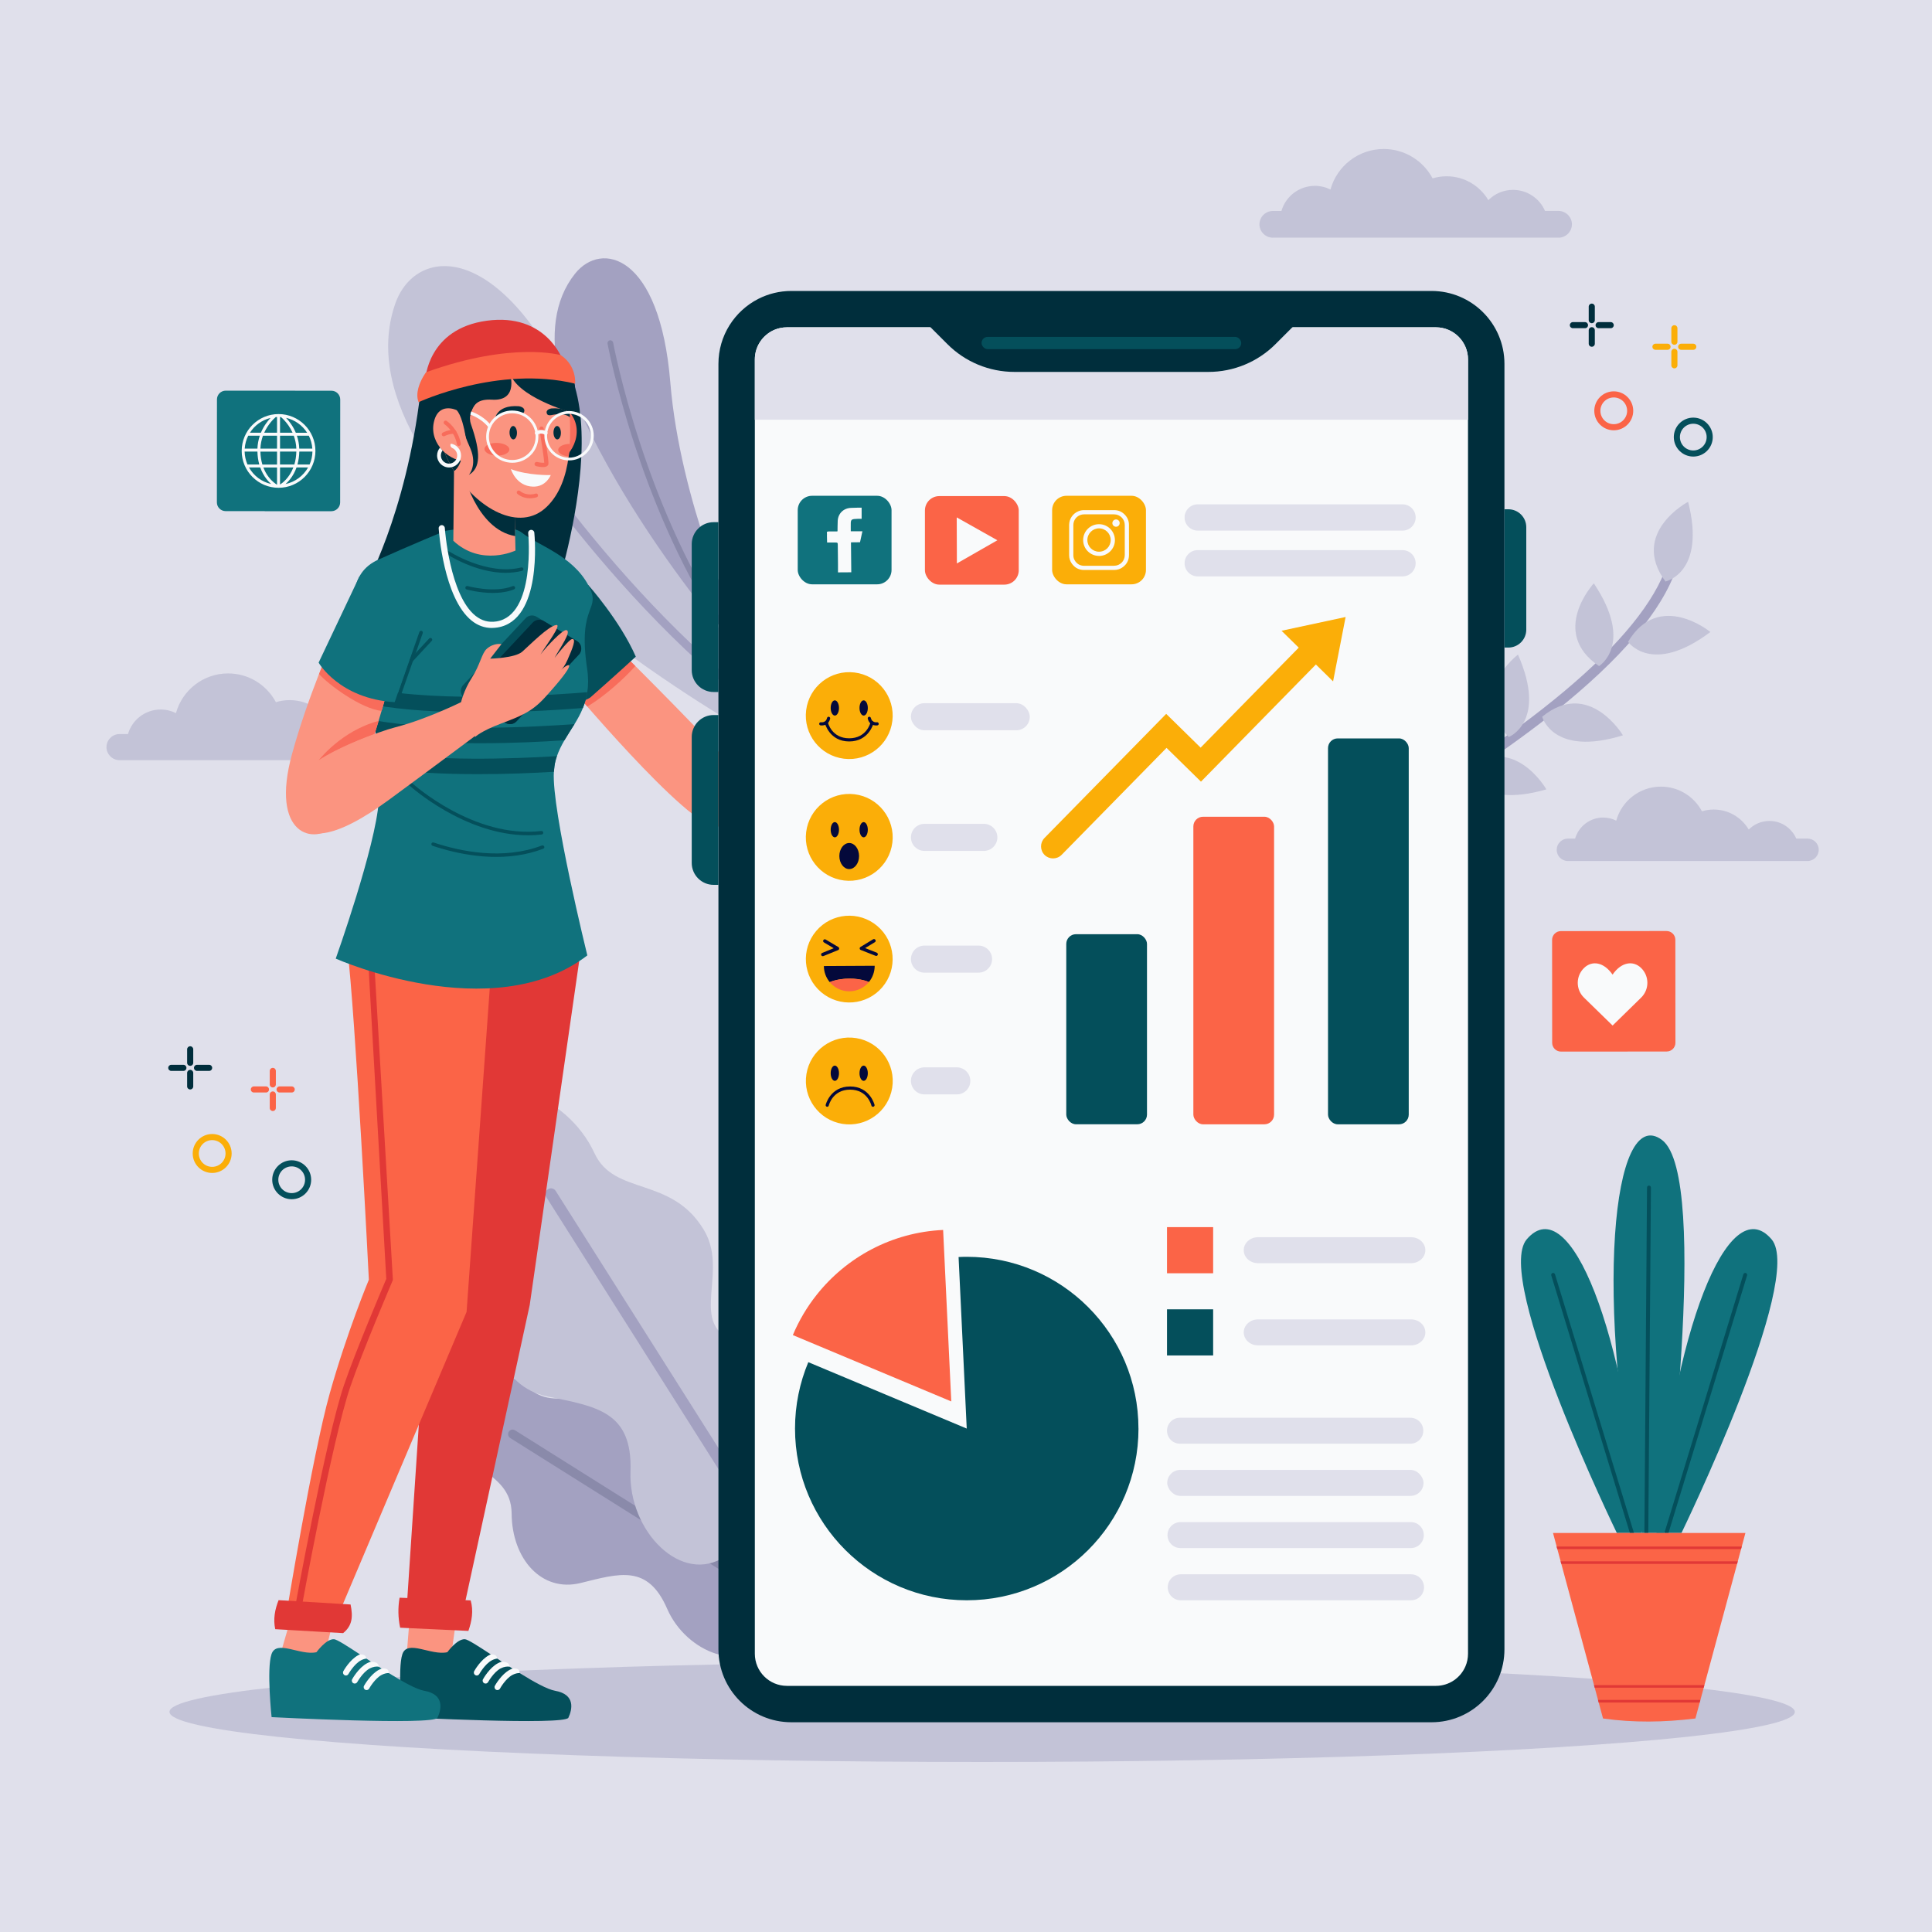 <?xml version="1.0" encoding="UTF-8"?> <svg xmlns="http://www.w3.org/2000/svg" viewBox="0 0 500 500"><defs><style>.cls-1{fill:#f86c5b;}.cls-2{fill:#fb9480;}.cls-3{fill:#f9fafb;}.cls-4{fill:#fb6447;}.cls-5{fill:#04093b;}.cls-6{fill:#002e3c;}.cls-7{fill:#044f5b;}.cls-8{fill:#fbae08;}.cls-9{fill:#8a8aaa;}.cls-10{fill:#e13836;}.cls-11{fill:#c3c3d7;}.cls-12{fill:#e0e0eb;}.cls-13{fill:#10727d;}.cls-14{fill:#a3a1c1;}</style></defs><g id="BACKGROUND"><rect class="cls-12" width="500" height="500"></rect></g><g id="OBJECTS"><ellipse class="cls-11" cx="254.18" cy="443.03" rx="210.32" ry="12.97"></ellipse><g><g><path class="cls-14" d="M190.42,160.96l-3.03,.42-1.61,.22-4.56,.63s-54.49-63.55-32.42-91.38c6.8-8.57,21.95-5.17,24.68,28.15,2.53,30.89,16.94,61.97,16.94,61.97Z"></path><path class="cls-9" d="M187.38,161.37l-1.61,.22c-10.37-15.9-17.35-33.73-21.5-46.37-4.92-15.02-7.02-26.18-7.04-26.29-.07-.4,.19-.78,.59-.85,.4-.08,.78,.19,.86,.59,.02,.11,2.1,11.2,7,26.13,4.17,12.71,11.22,30.68,21.7,46.59Z"></path></g><g><path class="cls-11" d="M202.67,181.54l-3.94,2.04-2.09,1.08-5.92,3.06s-105.12-60.32-88.48-108.98c5.12-14.98,27.45-17.69,47.3,26.46,18.4,40.92,53.12,76.34,53.12,76.34Z"></path><path class="cls-14" d="M198.73,183.57l-2.09,1.08c-21.85-16.68-40.01-37.62-51.78-52.87-13.98-18.11-22.25-32.33-22.33-32.47-.3-.51-.12-1.16,.39-1.45,.51-.3,1.16-.12,1.45,.38,.08,.14,8.29,14.27,22.2,32.26,11.84,15.32,30.15,36.43,52.17,53.06Z"></path></g><g><path class="cls-14" d="M113.09,366.49c4.78,14.35,19.24,13.43,19.32,25.21,.08,11.77,7.76,20.47,17.85,17.98,10.09-2.49,17.38-4.89,22.4,6.67,5.02,11.55,19.99,16.92,25.54,7.49,1.38-2.35,2.88-4.89,4.34-7.39,.4-.68,.8-1.36,1.19-2.03,.09-.15,.18-.31,.27-.46,5.87-10.04,3.4-23.01-5.96-29.9-3.79-2.79-8.27-4.28-13.24-2.64-15.56,5.13-10.41-10.85-19.99-17.23-11.03-7.35-19.99,1.67-27.59-4.65-10.57-8.79-28.91-7.4-24.13,6.95Z"></path><path class="cls-9" d="M132.03,372.15l70.51,44.3c.4-.68,.8-1.36,1.19-2.03l-70.44-44.26c-.55-.35-1.28-.18-1.62,.37-.35,.55-.18,1.28,.37,1.62Z"></path></g><g><path class="cls-11" d="M123.21,293.35c-2.31,18.58,14.33,25.26,8.14,38.46-6.19,13.19-2.25,27,10.35,29.6,12.6,2.6,22.02,3.81,21.47,19.39-.56,15.58,13.3,29.56,24.53,21.99,2.8-1.88,5.82-3.93,8.78-5.94,.81-.55,1.62-1.1,2.41-1.63,.18-.12,.37-.25,.55-.37,11.91-8.08,16.07-23.88,9.28-36.57-2.75-5.14-6.95-9.19-13.38-10.01-20.11-2.57-5.84-17.67-13.14-29.9-8.4-14.09-23.22-8.8-28.34-19.91-7.12-15.45-28.35-23.68-30.66-5.1Z"></path><path class="cls-14" d="M141.36,309.77l55.12,87.09c.81-.55,1.62-1.1,2.41-1.63l-55.07-87.01c-.43-.68-1.33-.88-2.01-.45-.68,.43-.88,1.33-.45,2.01Z"></path></g><g><path class="cls-14" d="M361.31,212.05c19.38-11.54,35.21-22.57,47.14-32.84,15.58-13.41,24.48-25.57,26.45-36.14,.13-.7-.33-1.37-1.03-1.5-.7-.13-1.37,.33-1.5,1.03-3.44,18.47-30.18,42.71-77.36,70.18l6.32-.73Z"></path><path class="cls-11" d="M421.34,166.1s6.14,8.86,21.3-2.54c0,0-13.25-10.9-21.3,2.54Z"></path><path class="cls-11" d="M413.83,172.38s9.19-5.64-1.35-21.41c0,0-11.62,12.62,1.35,21.41Z"></path><path class="cls-11" d="M431.02,150.49s10.54-2.25,5.86-20.63c0,0-15.16,8.02-5.86,20.63Z"></path><path class="cls-11" d="M399.11,185.49s2.78,10.42,20.9,4.81c0,0-8.78-14.74-20.9-4.81Z"></path><path class="cls-11" d="M390.48,190.73s10.03-3.96,2.37-21.32c0,0-13.63,10.42-2.37,21.32Z"></path><path class="cls-11" d="M379.39,199.08s2.58,10.47,20.81,5.21c0,0-8.5-14.9-20.81-5.21Z"></path></g><path class="cls-11" d="M27.55,193.34c0,.93,.38,1.78,1,2.39,.61,.62,1.46,1,2.38,1H103.28c1.86,0,3.38-1.52,3.38-3.38,0-.93-.38-1.78-1-2.39-.61-.62-1.46-1-2.38-1h-3.42c-1.35-3.14-4.47-5.33-8.1-5.33-2.44,0-4.65,1-6.25,2.6-2.13-3.61-6.06-6.04-10.56-6.04-1.24,0-2.43,.19-3.55,.53-2.35-4.43-7.01-7.44-12.37-7.44-6.44,0-11.86,4.35-13.49,10.27-1.19-.59-2.53-.93-3.95-.93-4.02,0-7.4,2.68-8.47,6.35h-2.18c-1.86,0-3.38,1.52-3.38,3.38Z"></path><path class="cls-11" d="M402.87,219.93c0,.8,.32,1.52,.85,2.05,.52,.53,1.25,.85,2.04,.85h62.03c1.59,0,2.9-1.31,2.9-2.9,0-.8-.32-1.52-.85-2.05-.52-.53-1.25-.85-2.04-.85h-2.93c-1.16-2.69-3.83-4.57-6.94-4.57-2.1,0-3.99,.85-5.36,2.23-1.83-3.1-5.2-5.18-9.06-5.18-1.06,0-2.08,.16-3.05,.45-2.02-3.8-6.01-6.38-10.61-6.38-5.52,0-10.17,3.73-11.57,8.8-1.02-.51-2.17-.8-3.38-.8-3.44,0-6.35,2.3-7.26,5.45h-1.87c-1.59,0-2.9,1.31-2.9,2.9Z"></path><path class="cls-11" d="M325.94,58.05c0,.95,.39,1.82,1.02,2.44,.62,.63,1.49,1.02,2.44,1.02h73.95c1.9,0,3.46-1.56,3.46-3.46,0-.95-.39-1.82-1.02-2.44-.62-.63-1.49-1.02-2.44-1.02h-3.5c-1.38-3.21-4.57-5.45-8.28-5.45-2.5,0-4.76,1.02-6.39,2.66-2.18-3.69-6.2-6.18-10.8-6.18-1.26,0-2.48,.19-3.63,.54-2.41-4.52-7.16-7.6-12.64-7.6-6.58,0-12.12,4.44-13.79,10.49-1.21-.61-2.58-.95-4.03-.95-4.11,0-7.57,2.74-8.66,6.5h-2.23c-1.9,0-3.46,1.56-3.46,3.46Z"></path><g><g><path class="cls-7" d="M438.22,108.08c2.78,0,5.04,2.26,5.04,5.04s-2.26,5.04-5.04,5.04-5.04-2.26-5.04-5.04,2.26-5.04,5.04-5.04Zm0,8.5c1.91,0,3.46-1.55,3.46-3.46s-1.55-3.46-3.46-3.46-3.46,1.55-3.46,3.46,1.55,3.46,3.46,3.46Z"></path><path class="cls-4" d="M417.64,101.28c2.78,0,5.04,2.26,5.04,5.04s-2.26,5.04-5.04,5.04-5.04-2.26-5.04-5.04,2.26-5.04,5.04-5.04Zm0,8.5c1.91,0,3.46-1.55,3.46-3.46s-1.55-3.46-3.46-3.46-3.46,1.55-3.46,3.46,1.55,3.46,3.46,3.46Z"></path><g><g><path class="cls-6" d="M411.95,84.67c.44,0,.79,.35,.79,.79v3.49c0,.44-.35,.79-.79,.79s-.79-.35-.79-.79v-3.49c0-.44,.35-.79,.79-.79Z"></path><path class="cls-6" d="M411.95,78.57c.44,0,.79,.35,.79,.79v3.49c0,.44-.35,.79-.79,.79s-.79-.35-.79-.79v-3.49c0-.44,.35-.79,.79-.79Z"></path></g><g><path class="cls-6" d="M407.06,83.36h3.13c.44,0,.79,.35,.79,.79s-.35,.79-.79,.79h-3.13c-.44,0-.79-.35-.79-.79s.35-.79,.79-.79Z"></path><path class="cls-6" d="M413.72,83.36h3.13c.44,0,.79,.35,.79,.79s-.35,.79-.79,.79h-3.13c-.44,0-.79-.35-.79-.79s.35-.79,.79-.79Z"></path></g></g><g><g><path class="cls-8" d="M433.33,90.26c.44,0,.79,.35,.79,.79v3.49c0,.44-.35,.79-.79,.79s-.79-.35-.79-.79v-3.49c0-.44,.35-.79,.79-.79Z"></path><path class="cls-8" d="M433.33,84.16c.44,0,.79,.35,.79,.79v3.49c0,.44-.35,.79-.79,.79s-.79-.35-.79-.79v-3.49c0-.44,.35-.79,.79-.79Z"></path></g><g><path class="cls-8" d="M428.43,88.95h3.13c.44,0,.79,.35,.79,.79s-.35,.79-.79,.79h-3.13c-.44,0-.79-.35-.79-.79s.35-.79,.79-.79Z"></path><path class="cls-8" d="M435.09,88.95h3.13c.44,0,.79,.35,.79,.79s-.35,.79-.79,.79h-3.13c-.44,0-.79-.35-.79-.79s.35-.79,.79-.79Z"></path></g></g></g><g><path class="cls-7" d="M75.49,300.28c2.78,0,5.04,2.26,5.04,5.04s-2.26,5.04-5.04,5.04-5.04-2.26-5.04-5.04,2.26-5.04,5.04-5.04Zm0,8.5c1.91,0,3.46-1.55,3.46-3.46s-1.55-3.46-3.46-3.46-3.46,1.55-3.46,3.46,1.55,3.46,3.46,3.46Z"></path><path class="cls-8" d="M54.91,293.48c2.78,0,5.04,2.26,5.04,5.04s-2.26,5.04-5.04,5.04-5.04-2.26-5.04-5.04,2.26-5.04,5.04-5.04Zm0,8.5c1.91,0,3.46-1.55,3.46-3.46s-1.55-3.46-3.46-3.46-3.46,1.55-3.46,3.46,1.55,3.46,3.46,3.46Z"></path><g><g><path class="cls-6" d="M49.22,276.88c.44,0,.79,.35,.79,.79v3.49c0,.44-.35,.79-.79,.79s-.79-.35-.79-.79v-3.49c0-.44,.35-.79,.79-.79Z"></path><path class="cls-6" d="M49.22,270.77c.44,0,.79,.35,.79,.79v3.49c0,.44-.35,.79-.79,.79s-.79-.35-.79-.79v-3.49c0-.44,.35-.79,.79-.79Z"></path></g><g><path class="cls-6" d="M44.33,275.57h3.13c.44,0,.79,.35,.79,.79s-.35,.79-.79,.79h-3.13c-.44,0-.79-.35-.79-.79s.35-.79,.79-.79Z"></path><path class="cls-6" d="M50.99,275.57h3.13c.44,0,.79,.35,.79,.79s-.35,.79-.79,.79h-3.13c-.44,0-.79-.35-.79-.79s.35-.79,.79-.79Z"></path></g></g><g><g><path class="cls-4" d="M70.6,282.46c.44,0,.79,.35,.79,.79v3.49c0,.44-.35,.79-.79,.79s-.79-.35-.79-.79v-3.49c0-.44,.35-.79,.79-.79Z"></path><path class="cls-4" d="M70.6,276.36c.44,0,.79,.35,.79,.79v3.49c0,.44-.35,.79-.79,.79s-.79-.35-.79-.79v-3.49c0-.44,.35-.79,.79-.79Z"></path></g><g><path class="cls-4" d="M65.7,281.16h3.13c.44,0,.79,.35,.79,.79s-.35,.79-.79,.79h-3.13c-.44,0-.79-.35-.79-.79s.35-.79,.79-.79Z"></path><path class="cls-4" d="M72.36,281.16h3.13c.44,0,.79,.35,.79,.79s-.35,.79-.79,.79h-3.13c-.44,0-.79-.35-.79-.79s.35-.79,.79-.79Z"></path></g></g></g></g></g><g><g><polygon class="cls-10" points="114.12 282.27 105.14 417.83 119.88 416.92 137.09 337.74 150.13 247.08 117.04 248.99 114.12 282.27"></polygon><g><path class="cls-2" d="M106.17,416.88l-1.04,12.9s4.46,2.58,11.25,1.37l2.14-15.25-12.35,.98Z"></path><path class="cls-10" d="M121.81,414.18c.77,2.72,.3,5.33-.59,7.9l-17.66-.83c-.56-2.59-.59-5.18-.15-7.76l18.41,.69Z"></path><g><path class="cls-7" d="M147.11,444.54c-.96,2.04-42.95-.15-42.95-.15,0,0-1.33-12.47-.02-16.31,1.32-3.84,7.44,.47,11.63-.49,0,0,2.51-3.48,4.55-3.36,.75,.05,3.39,1.74,6.7,3.92,.53,.35,1.09,.72,1.66,1.09,.39,.26,.79,.52,1.2,.79,.66,.43,1.32,.87,1.99,1.3,.25,.16,.5,.32,.76,.49h0c.61,.4,1.23,.78,1.84,1.16,3.68,2.29,7.17,4.23,9.18,4.59,5.4,.96,4.41,4.93,3.45,6.97Z"></path><g><path class="cls-3" d="M131.87,431.33c-.63-.08-1.42,0-2.3,.45-1.79,.93-3.23,3.51-3.25,3.54-.1,.18-.25,.3-.43,.35-.19,.06-.4,.04-.59-.06-.37-.2-.5-.66-.3-1.02,.06-.12,1.67-3,3.87-4.15,.34-.18,.68-.31,1-.42,1.1,.09,2.02,.34,1.99,1.3Z"></path><path class="cls-3" d="M128.68,429.24c-.42,.05-.89,.19-1.39,.45-1.8,.94-3.23,3.51-3.25,3.54-.1,.17-.25,.3-.43,.35-.19,.06-.4,.05-.59-.06-.37-.2-.5-.66-.3-1.02,.06-.12,1.67-3,3.87-4.15,.14-.08,.29-.14,.43-.2,.7,.06,1.5,.02,1.66,1.09Z"></path><path class="cls-3" d="M134.47,432.98c-.53,0-1.16,.13-1.83,.48-1.8,.94-3.23,3.51-3.24,3.54-.1,.18-.26,.3-.44,.36-.19,.06-.4,.05-.59-.06-.36-.2-.5-.66-.3-1.02,.07-.12,1.67-3,3.87-4.15,.23-.12,.46-.22,.68-.31h0c1.2-.12,1.91,.19,1.84,1.16Z"></path></g></g></g></g><g><path class="cls-4" d="M74.02,418.35l13.11,.6,33.62-79.43,6.44-89.91-30.23-3.44-.28-.07-1.56-.39h-.06s-5.25-1.04-5.25-1.04c2.24,18.38,5.65,86.52,5.65,86.52,0,0-5.62,13.43-10.12,29.41-4.5,15.98-11.32,57.76-11.32,57.76Z"></path><path class="cls-10" d="M76.94,417.49c.05,.01,.1,.01,.15,.01,.4,0,.76-.28,.83-.69,.08-.44,8.01-44.02,12.72-57.86,3.1-9.11,10.89-27.32,10.96-27.5,.05-.12,.08-.25,.07-.38l-4.99-84.97-1.56-.39,4.85,85.26c-.83,1.95-7.98,18.77-10.93,27.44-4.75,13.96-12.7,57.67-12.78,58.11-.08,.46,.22,.9,.68,.98Z"></path><g><path class="cls-2" d="M75.89,416.66l-3.8,13.12s4.46,2.58,11.25,1.37l3.79-15.38-11.24,.89Z"></path><path class="cls-10" d="M90.73,415.25c.65,3.15,.46,5.48-1.93,7.4l-17.57-1.02c-.56-2.59-.09-5.1,.87-7.51l18.64,1.12Z"></path><g><path class="cls-13" d="M113.24,444.54c-.96,2.04-42.95-.15-42.95-.15,0,0-1.33-12.47-.02-16.31,1.32-3.84,7.44,.47,11.63-.49,0,0,2.51-3.48,4.55-3.36,.75,.05,3.39,1.74,6.7,3.92,.53,.35,1.09,.72,1.66,1.09,.39,.26,.79,.52,1.2,.79,.66,.43,1.32,.87,1.99,1.3,.25,.16,.5,.32,.76,.49h0c.61,.4,1.23,.78,1.84,1.16,3.68,2.29,7.17,4.23,9.18,4.59,5.4,.96,4.41,4.93,3.45,6.97Z"></path><g><path class="cls-3" d="M98.01,431.33c-.63-.08-1.42,0-2.3,.45-1.79,.93-3.23,3.51-3.25,3.54-.1,.18-.25,.3-.43,.35-.19,.06-.4,.04-.59-.06-.37-.2-.5-.66-.3-1.02,.06-.12,1.67-3,3.87-4.15,.34-.18,.68-.31,1-.42,1.1,.09,2.02,.34,1.99,1.3Z"></path><path class="cls-3" d="M94.82,429.24c-.42,.05-.89,.19-1.39,.45-1.8,.94-3.23,3.51-3.25,3.54-.1,.17-.25,.3-.43,.35-.19,.06-.4,.05-.59-.06-.37-.2-.5-.66-.3-1.02,.06-.12,1.67-3,3.87-4.15,.14-.08,.29-.14,.43-.2,.7,.06,1.5,.02,1.66,1.09Z"></path><path class="cls-3" d="M100.61,432.98c-.53,0-1.16,.13-1.83,.48-1.8,.94-3.23,3.51-3.24,3.54-.1,.18-.26,.3-.44,.36-.19,.06-.4,.05-.59-.06-.36-.2-.5-.66-.3-1.02,.07-.12,1.67-3,3.87-4.15,.23-.12,.46-.22,.68-.31h0c1.2-.12,1.91,.19,1.84,1.16Z"></path></g></g></g></g><g><path class="cls-2" d="M149.14,179.54s1.07,1.27,2.85,3.32c.44,.5,.91,1.04,1.42,1.62,.26,.3,.53,.6,.81,.92,6.46,7.33,17.67,19.62,25.14,25.38,11.02,8.5,19.56-1.15,11.56-10.69-1.53-1.83-3.65-4.17-6.07-6.77-.44-.47-.89-.95-1.35-1.44-5.5-5.84-12.22-12.64-17.23-17.67-.64-.64-1.26-1.26-1.84-1.84-1.31-1.31-2.44-2.43-3.33-3.32-1.34-1.33-2.14-2.12-2.14-2.12-7.81,3.62-9.82,12.61-9.82,12.61Z"></path><path class="cls-1" d="M182.56,199.78c.6-3.32,2.29-6.47,2.29-6.47-.44-.47-.89-.95-1.35-1.44-1.41,3.26-.93,7.91-.93,7.91Z"></path><path class="cls-1" d="M149.14,179.54s1.07,1.27,2.85,3.32c4.5-2.67,9.55-7.24,12.43-10.49-1.31-1.3-2.44-2.43-3.33-3.32-1.34-1.34-2.14-2.12-2.14-2.12-7.81,3.62-9.82,12.61-9.82,12.61Z"></path></g><g><path class="cls-6" d="M128.02,85.29s-17.93,5.29-19.21,16.21c-3.75,32-14.61,50.85-14.61,50.85,0,0,34.89,8.28,49.94-.21,0,0,22.21-68.7-16.12-66.85Z"></path><path class="cls-7" d="M164.55,169.94s-5.88,5.4-11.69,10.49c-.31,.27-.71,.41-1.08,.61-2.06,1.15-4.4,2.29-6.98,3.32l-.95-24.91s1.41-5.32,8.39-8.05c0,0,8.2,9.17,12.3,18.54Z"></path><path class="cls-13" d="M98.03,207.26c-.76,11.73-11.14,40.83-11.14,40.83,0,0,40.48,18.01,65.11-.83,0,0-9.3-37.71-8.66-47.51,.07-1.05,.2-1.99,.4-2.78,.11-.44,.24-.86,.39-1.27,.51-1.47,1.19-2.81,1.94-4.1,.82-1.41,1.74-2.77,2.6-4.18,.81-1.31,1.57-2.67,2.17-4.16,.51-1.25,.92-2.6,1.15-4.09,.28-1.81,.3-3.85-.05-6.19-2.58-17.16,3.99-14.73,.3-21.57-4.16-7.72-13.06-10.27-17.09-13.5-4.03-3.24-19.93-.53-19.93-.53,0,0-9.55,3.96-17.3,7.45-7.75,3.49-7.19,11.9-4.76,21.47,.79,3.1,1.65,7.27,2.44,11.88,.17,.98,.33,1.97,.49,2.98,.05,.32,.1,.65,.15,.97,.01,.08,.02,.15,.03,.23,.2,1.33,.39,2.69,.57,4.05,.18,1.37,.34,2.76,.49,4.13,.15,1.36,.28,2.72,.39,4.06,.11,1.38,.21,2.75,.28,4.08,.16,3.11,.18,6.03,.02,8.58Z"></path><g><path class="cls-7" d="M95.61,178.16c.17,.98,.33,1.97,.49,2.98,.05,.32,.1,.65,.15,.97,.01,.08,.02,.15,.03,.23,8.24,1.53,18.31,2.01,27.69,2.01,11.59,0,22.12-.73,26.87-1.12,.51-1.25,.92-2.6,1.15-4.09-6.21,.53-37.55,2.91-56.39-.99Z"></path><path class="cls-7" d="M96.85,186.4c.18,1.37,.34,2.76,.49,4.13,8.03,1.38,17.65,1.82,26.63,1.82s16.59-.4,22.1-.77c.82-1.41,1.74-2.77,2.6-4.18-10.09,.74-35.24,2.11-51.82-1.01Z"></path><path class="cls-7" d="M97.74,194.6c.11,1.38,.21,2.75,.28,4.08,7.85,1.27,17.09,1.67,25.74,1.67,7.36,0,14.29-.29,19.59-.61,.07-1.05,.2-1.99,.4-2.78,.11-.44,.24-.86,.39-1.27-11.48,.7-31.89,1.4-46.39-1.09Z"></path></g><path class="cls-7" d="M136.62,216.17c-16.39,0-30.46-12.71-30.61-12.85-.19-.17-.2-.46-.03-.64,.17-.19,.46-.2,.64-.03,.16,.14,16.01,14.47,33.46,12.41,.25-.03,.48,.15,.51,.4,.03,.25-.15,.48-.4,.51-1.2,.14-2.4,.21-3.58,.21Z"></path><path class="cls-7" d="M140.86,219.15c-.06-.28-.35-.44-.61-.34-10.03,3.83-20.99,1.58-28.03-.77-.15-.05-.31-.02-.43,.09,0,0,0,0,0,0-.26,.23-.18,.65,.15,.76,6.39,2.13,15.96,4.18,25.23,1.84,1.14-.29,2.27-.64,3.4-1.07,.21-.08,.35-.3,.31-.52Z"></path><path class="cls-7" d="M130.88,148.25c-7.86,0-15.12-4.74-15.48-4.98-.21-.14-.27-.42-.13-.63,.14-.21,.42-.27,.63-.13,.1,.07,10.11,6.59,19,4.34,.25-.06,.49,.09,.55,.33,.06,.24-.09,.49-.33,.55-1.41,.36-2.84,.51-4.24,.51Z"></path><path class="cls-7" d="M127.53,153.45c-3.51,0-6.58-.85-6.77-.9-.24-.07-.38-.32-.31-.56,.07-.24,.32-.38,.56-.32,.07,.02,6.93,1.91,11.68,.02,.23-.09,.5,.02,.59,.25,.09,.23-.02,.5-.25,.59-1.73,.69-3.67,.92-5.5,.92Z"></path><path class="cls-7" d="M109.41,163.85l-6.49,18.45c-.06,.17-.21,.29-.39,.3-.41,.04-.99,.09-1.74,.09-1.13,0-2.65-.12-4.54-.57-.05-.33-.1-.65-.15-.97,2.93,.75,4.95,.66,6.05,.57l6.39-18.17c.08-.24,.34-.36,.58-.28,.24,.09,.36,.35,.28,.58Z"></path><path class="cls-7" d="M106.46,171.32c-.11,0-.22-.04-.31-.12-.18-.17-.2-.46-.02-.64l4.94-5.32c.17-.18,.46-.2,.64-.02,.18,.17,.2,.46,.02,.64l-4.94,5.32c-.09,.1-.21,.15-.33,.15Z"></path><g><path class="cls-2" d="M102.48,170.49s-1.1,4.32-2.79,10.24c-.29,1.04-.61,2.13-.94,3.25-3.3,11.26-8.13,25.99-11.67,29.41-5.91,5.7-17.21,2.66-11.52-18.18,1.93-7.07,4.48-14.31,7-20.79,.33-.86,.67-1.7,1-2.52,4.54-11.35,8.72-19.8,8.72-19.8l10.19,18.38Z"></path><path class="cls-1" d="M99.7,180.74c-.29,1.04-.61,2.13-.94,3.25-5.41-.59-13.89-6.92-16.18-9.56,.33-.86,.67-1.7,1-2.52,6.24,5.33,13.83,8.08,16.12,8.83Z"></path><path class="cls-13" d="M93.01,149.21l-10.55,22.28s5.33,9.35,19.68,10.23l4.81-13.92s-6.19-17.12-13.95-18.6Z"></path><path class="cls-1" d="M97.99,186.57c-9.69,2.55-15.52,10.21-15.52,10.21,4.77-3.22,12.4-6.08,14.49-6.83l1.03-3.38Z"></path><path class="cls-2" d="M81.99,197.1s-7.49,5.01-5.7,13.28c1.79,8.27,10.6,6.71,24.32-3.35,9.81-7.19,24.15-17.91,24.15-17.91l-3.87-8.16s-9.81,5.01-18.54,7.25c-4.65,1.19-15.15,5.38-20.35,8.89Z"></path><g><path class="cls-7" d="M149.82,169.4l-16.16,17.29c-.7,.75-1.82,.93-2.72,.46-.04-.02-.07-.04-.11-.06l-10.47-6.31c-1.24-.74-1.47-2.44-.49-3.49l16.16-17.29c.73-.78,1.91-.95,2.83-.39l1.74,1.05,8.73,5.26c1.24,.74,1.47,2.44,.49,3.49Z"></path><path class="cls-6" d="M149.82,169.4l-16.16,17.29c-.7,.75-1.82,.93-2.72,.46l-8.73-5.26c-1.24-.74-1.47-2.44-.49-3.49l16.16-17.29c.7-.75,1.82-.93,2.72-.46l8.73,5.26c1.24,.74,1.47,2.44,.49,3.49Z"></path></g><path class="cls-2" d="M146.96,170.55c1.18-2.67,2.32-5.45,1.02-5.14-.68,.16-3.3,3.34-4.45,4.85,1.37-2.55,4.59-7,2.99-7.19-.91-.11-4.98,4.11-6.65,6.32,1.72-2.77,5.55-7.8,4.1-7.64-2,.22-6.88,5.2-8.79,6.89s-8.32,1.82-8.32,1.82l2.92-3.76s-1.91-.43-3.79,1.2c-1.31,1.13-1.72,4.14-3.86,7.47-2.14,3.32-2.81,6.37-2.81,6.37l3.66,8.97s1.47-1.49,6.62-3.43c5.14-1.94,8.02-3.05,11.37-6.72,8.84-9.69,6.57-9.33,4.22-7.2,.31-.24,.95-.92,1.78-2.8Zm-1.98,2.92s.08-.05,.2-.12c-.13,.1-.2,.12-.2,.12Z"></path></g><g><g><path class="cls-2" d="M117.33,139.96c7.25,6.77,16.08,2.52,16.08,2.52l-.39-16.47-13.36-4.42-2.15-.71-.19,19.09Z"></path><path class="cls-6" d="M119.67,121.59s3.41,15.42,13.66,17.15l-.3-12.72-13.36-4.42Z"></path></g><path class="cls-1" d="M142.4,106.34s4.31-2.66,6.37,2.6c2.06,5.26-2.71,11.96-7.61,10.87,0,0-.71-10.76,1.23-13.47Z"></path><path class="cls-2" d="M147.48,114.88c-.06,1.09-.16,2.18-.31,3.26-.66,4.98-2.26,9.71-5.66,13.01-7.06,6.85-18.16,.32-24.02-9.2-.61-.99-1.16-2.01-1.65-3.06h0c-.29-.64-.57-1.27-.81-1.89-.13-.34-.25-.68-.37-1.01-.66-1.93-1.03-3.79-1.05-5.46,0-.69,0-1.36,0-2,.01-.73,.03-1.42,.06-2.07,.02-.43,.05-.85,.08-1.25,.12-1.54,.3-2.89,.56-4.09,1.06-4.78,3.4-7.08,7.63-8.99,3.08-1.4,8.28-1.87,13.11-1.33,5.04,.57,9.22,3.84,11.09,8.33,0,0,0,.01,0,.01,.54,1.29,.88,2.67,1.01,4.13,.11,1.33,.22,2.74,.29,4.22,.02,.34,.03,.68,.05,1.02,.08,2.06,.09,4.22-.03,6.37Z"></path><path class="cls-1" d="M147.48,114.88c-.06,1.09-.16,2.18-.31,3.26-1.55-.16-2.73-.87-2.71-1.7,.02-.87,1.35-1.54,3.02-1.56Z"></path><path class="cls-1" d="M125.38,116.18c-.02,.91,1.4,1.68,3.18,1.73,1.78,.05,3.24-.65,3.26-1.56,.02-.91-1.4-1.68-3.18-1.73-1.78-.05-3.24,.65-3.26,1.56Z"></path><path class="cls-6" d="M134.3,105.14s1.49,.18,1.4,1.18c-.09,1-1.06,.76-1.82,.62-.76-.14-2.24-.33-3.44,.02-1.78,.51-2.42,1.85-2.42,1.85,0,0,.11-4.12,6.28-3.68Z"></path><path class="cls-6" d="M141.47,106.78c.08,.91,.97,.7,1.65,.57,.69-.13,2.04-.3,3.14,.01,.51,.15,.92,.37,1.24,.6-.01-.34-.03-.68-.05-1.02-.79-.77-2.2-1.42-4.71-1.24,0,0-1.36,.16-1.28,1.08Z"></path><path class="cls-6" d="M114.67,115.99c.11,.34,.24,.67,.37,1.01,.24,.63,.51,1.26,.81,1.89h0c.49,1.05,1.04,2.07,1.65,3.06,1.3-.95,1.78-2.77,1.78-2.77l-4.6-3.19Z"></path><path class="cls-6" d="M131.87,96.24s2.67,7.63-4.55,7.2c-7.22-.43-4.26,5.76-7.92,7.89-3.66,2.13-10.34-5.66-5.07-16.03,5.26-10.36,21.56-9.21,25.82-6.74,5.1,2.96,11.54,9.02,7.34,18.05,0,0-14.04-3.96-15.62-10.39Z"></path><path class="cls-10" d="M110.08,98.17s.57-13.08,15.91-15.17c15.34-2.08,19.59,10.08,19.59,10.08,0,0-26.62,6.19-35.5,5.08Z"></path><path class="cls-4" d="M108.34,104.08s20.6-9.59,40.5-4.79c0,0,.5-4.53-3.69-7.37,0,0-12.46-3.65-34.89,4.42,0,0-.32,.42-.72,1.11-.87,1.51-2.13,4.29-1.21,6.63Z"></path><path class="cls-6" d="M124.95,102.69s-4.48,3.04-3.05,7.14c2.59,7.4,2.46,11.32-.56,13.07,0,0,2.21-2.43,.44-6.72-1.11-2.71-2.48-4.85-1.46-8.87,1.03-4.02,4.62-4.62,4.62-4.62Z"></path><path class="cls-1" d="M137.18,128.96c-.94,0-2.14-.23-3.26-1.13-.21-.17-.25-.48-.08-.7,.17-.21,.48-.25,.7-.08,1.84,1.47,3.96,.73,4.05,.7,.26-.09,.54,.04,.63,.3,.09,.26-.04,.54-.29,.63-.06,.02-.76,.27-1.74,.27Z"></path><g><path class="cls-2" d="M118.16,106.14s-4.74-2.3-5.9,3.22c-1.16,5.53,4.22,10.38,9.03,10.04,0,0-.77-10.92-3.13-13.27Z"></path><path class="cls-3" d="M114.54,116.59c-.28,.35-.44,.8-.44,1.29,0,1.16,.95,2.11,2.11,2.11,.79,0,1.48-.44,1.84-1.08,.17-.3,.27-.65,.27-1.03,0-.89-.56-1.65-1.33-1.96-.53-.37-.48-.88-.3-1.1,1.48,.23,2.63,1.51,2.63,3.06,0,.47-.11,.92-.3,1.32-.5,1.05-1.57,1.78-2.8,1.78-1.71,0-3.1-1.39-3.1-3.1,0-.78,.29-1.5,.77-2.04l.66,.76Z"></path><g><path class="cls-1" d="M118.75,115.4c-.24,0-.45-.18-.49-.42-.6-3.39-3.19-5.17-3.22-5.19-.23-.16-.3-.47-.14-.71,.16-.23,.47-.3,.71-.14,.12,.08,2.97,2.02,3.65,5.86,.05,.28-.14,.54-.41,.59-.03,0-.07,0-.1,0Z"></path><path class="cls-1" d="M114.82,112.91c-.18,0-.35-.1-.44-.27-.13-.25-.03-.56,.22-.69,.07-.04,1.72-.89,3.06-.64,.28,.05,.46,.32,.41,.59-.05,.28-.32,.46-.59,.41-.83-.15-2.02,.34-2.41,.54-.08,.04-.16,.06-.25,.06Z"></path></g></g><path class="cls-6" d="M133.79,111.97c.02,.96-.4,1.74-.93,1.75s-.97-.76-.99-1.72c-.02-.96,.4-1.74,.93-1.75,.53,0,.97,.76,.99,1.72Z"></path><path class="cls-6" d="M145.16,111.97c.02,.96-.4,1.74-.93,1.75-.53,0-.97-.76-.99-1.72-.02-.96,.4-1.74,.93-1.75,.53,0,.97,.76,.99,1.72Z"></path><path class="cls-3" d="M142.54,122.95s-5.87,.17-10.32-1.55c0,0,1.31,4.41,5.7,4.54,3.43,.11,4.62-3,4.62-3Z"></path><path class="cls-1" d="M140.5,120.88c-.65,0-1.36-.15-1.74-.24-.3-.07-.48-.37-.41-.67,.07-.3,.37-.48,.67-.41,.71,.17,1.52,.25,1.83,.19-.04-.91-.65-5.05-1.25-8.73-.05-.3,.16-.58,.46-.63,.3-.05,.58,.16,.63,.46,.32,1.96,1.35,8.43,1.25,9.18-.03,.25-.16,.46-.38,.61-.26,.18-.66,.24-1.08,.24Z"></path><g><path class="cls-3" d="M131.24,119.63c-1.53-.3-2.89-1.12-3.89-2.34-1.15-1.39-1.68-3.15-1.5-4.95,.18-1.8,1.04-3.42,2.44-4.56,1.39-1.15,3.15-1.68,4.95-1.5,1.8,.18,3.42,1.04,4.56,2.44,1.15,1.39,1.68,3.15,1.5,4.95-.18,1.8-1.04,3.42-2.44,4.56-1.39,1.15-3.15,1.68-4.95,1.5-.23-.02-.45-.06-.67-.1Zm2.53-12.55c-.2-.04-.4-.07-.6-.09-1.61-.16-3.18,.32-4.43,1.34-1.25,1.02-2.02,2.47-2.18,4.08-.16,1.61,.32,3.18,1.34,4.43,1.02,1.25,2.47,2.02,4.08,2.18,1.61,.16,3.18-.32,4.43-1.34,1.25-1.02,2.02-2.47,2.18-4.08h0c.16-1.61-.32-3.18-1.34-4.43-.89-1.09-2.11-1.82-3.48-2.09Z"></path><path class="cls-3" d="M121.71,107.29c3.35,1.25,4.79,3.42,4.81,3.45l.69-.44c-.09-.14-1.63-2.5-5.28-3.81h0s-.22,.81-.22,.81Z"></path><path class="cls-3" d="M146.01,119.03c-1.44-.29-2.73-1.06-3.67-2.21-1.08-1.32-1.59-2.98-1.42-4.68,.17-1.7,.98-3.23,2.3-4.31,1.32-1.08,2.98-1.59,4.68-1.42,3.5,.34,6.08,3.47,5.73,6.98h0c-.34,3.5-3.47,6.08-6.98,5.73-.21-.02-.43-.05-.64-.09Zm2.37-11.83c-.18-.04-.37-.06-.56-.08-1.51-.15-2.98,.3-4.16,1.26-1.17,.96-1.9,2.32-2.05,3.83-.15,1.51,.3,2.98,1.26,4.16,.96,1.17,2.32,1.9,3.83,2.05,3.11,.31,5.9-1.98,6.2-5.09h0c.29-2.92-1.71-5.56-4.53-6.12Z"></path><path class="cls-3" d="M138.81,112.56c-.11-.02-.21-.08-.29-.18-.15-.21-.12-.5,.09-.66,.05-.04,1.32-.97,2.88-.03,.22,.14,.3,.43,.16,.65-.14,.22-.43,.3-.65,.16-1.01-.61-1.79-.05-1.83-.03-.11,.08-.25,.11-.37,.08Z"></path></g></g></g><path class="cls-3" d="M127.3,162.51c.46,0,.92-.04,1.4-.11,11.71-1.83,9.67-23.63,9.58-24.56-.04-.44-.44-.75-.87-.71-.44,.04-.76,.43-.71,.87,.02,.21,1.98,21.23-8.24,22.83-2.01,.31-3.77-.17-5.4-1.46-6.72-5.38-7.93-22.54-7.94-22.72-.03-.44-.41-.78-.85-.74-.44,.03-.77,.41-.74,.85,.05,.73,1.27,18.04,8.53,23.86,1.58,1.27,3.34,1.9,5.24,1.9Z"></path></g><g><g><g><path class="cls-13" d="M424.9,396.74h-6.46s-32.01-65.84-23.32-76.01c11.2-13.1,25.74,24.31,29.78,76.01Z"></path><path class="cls-7" d="M422.87,396.74h-1.06l-20.34-66.66c-.08-.27,.07-.55,.33-.63,.27-.08,.55,.07,.63,.34l20.44,66.95Z"></path></g><g><path class="cls-13" d="M428.7,396.74h6.46s32.01-65.84,23.32-76.01c-11.2-13.1-25.74,24.31-29.78,76.01Z"></path><path class="cls-7" d="M430.74,396.74h1.06l20.34-66.66c.08-.27-.07-.55-.33-.63-.27-.08-.55,.07-.63,.34l-20.44,66.95Z"></path></g><g><path class="cls-13" d="M430.62,396.74h-5.72c-12.64-60.54-7.59-111.24,5.21-101.73,12.8,9.51,.5,101.73,.5,101.73Z"></path><path class="cls-7" d="M427.26,307.33l-.68,89.41h-1.01l.68-89.41c0-.28,.23-.5,.51-.5,.28,0,.5,.23,.5,.51Z"></path></g></g><g><path class="cls-4" d="M451.71,396.74l-.94,3.5-.18,.67-.85,3.16-.18,.67-8.46,31.36-.18,.67-.85,3.16-.18,.67-1.12,4.14c-8.1,1-16.03,1.12-23.91,0l-1.12-4.14-.18-.67-.85-3.16-.18-.67-8.46-31.36-.18-.67-.85-3.16-.18-.67-.94-3.5h49.81Z"></path><polygon class="cls-10" points="450.76 400.24 450.58 400.91 403.02 400.91 402.84 400.24 450.76 400.24"></polygon><polygon class="cls-10" points="449.73 404.07 449.55 404.74 404.06 404.74 403.87 404.07 449.73 404.07"></polygon><polygon class="cls-10" points="441.09 436.11 440.91 436.78 412.7 436.78 412.52 436.11 441.09 436.11"></polygon><polygon class="cls-10" points="440.05 439.94 439.87 440.61 413.73 440.61 413.55 439.94 440.05 439.94"></polygon></g></g><g><path class="cls-6" d="M185.93,94.18V426.84c0,10.43,8.45,18.88,18.88,18.88h165.66c5.24,0,9.98-2.13,13.4-5.58,3.39-3.42,5.48-8.11,5.48-13.3V94.18c0-10.43-8.45-18.88-18.88-18.88H204.81c-3.08,0-5.99,.74-8.56,2.05-6.12,3.12-10.32,9.48-10.32,16.83Z"></path><g><path class="cls-7" d="M184.69,135.14h1.23v43.95h-1.23c-3.13,0-5.67-2.54-5.67-5.67v-32.61c0-3.13,2.54-5.67,5.67-5.67Z"></path><path class="cls-7" d="M393.98,131.8h1.01v35.79h-1.01c-2.56,0-4.64-2.08-4.64-4.64v-26.51c0-2.56,2.08-4.64,4.64-4.64Z" transform="translate(784.34 299.39) rotate(180)"></path><path class="cls-7" d="M184.69,185.05h1.23v43.95h-1.23c-3.13,0-5.67-2.54-5.67-5.67v-32.61c0-3.13,2.54-5.67,5.67-5.67Z"></path></g><path class="cls-3" d="M195.35,93.03V427.98c0,4.6,3.72,8.32,8.32,8.32h167.94c3.44,0,6.38-2.08,7.65-5.06,.43-1,.66-2.1,.66-3.26V93.03c0-4.59-3.73-8.32-8.32-8.32H203.67c-1.16,0-2.27,.23-3.27,.66-2.97,1.28-5.05,4.23-5.05,7.65Z"></path><g><g><circle class="cls-8" cx="219.78" cy="185.19" r="11.24" transform="translate(9.19 380.77) rotate(-83)"></circle><path class="cls-5" d="M217.13,183.22c0,1.09-.48,1.97-1.07,1.97-.59,0-1.08-.88-1.08-1.97,0-1.09,.48-1.97,1.07-1.97,.59,0,1.08,.88,1.08,1.97Z"></path><path class="cls-5" d="M224.59,183.22c0,1.09-.48,1.97-1.07,1.97-.59,0-1.08-.88-1.08-1.97,0-1.09,.48-1.97,1.07-1.97,.59,0,1.08,.88,1.08,1.97Z"></path><path class="cls-5" d="M219.78,191.89c-5.13,0-6.3-4.7-6.32-4.75-.05-.22,.08-.44,.3-.49,.22-.05,.44,.08,.49,.3h0c.04,.17,1.04,4.12,5.52,4.12s5.48-3.95,5.52-4.12c.05-.22,.27-.35,.49-.3,.22,.05,.35,.27,.3,.49-.01,.05-1.18,4.75-6.32,4.75Z"></path><path class="cls-5" d="M212.68,187.75c-.12,0-.23,0-.33-.02-.22-.04-.37-.24-.34-.47,.04-.22,.24-.37,.47-.34,.13,.02,1.28,.15,1.56-1.11,.05-.22,.27-.36,.49-.31,.22,.05,.36,.27,.31,.49-.31,1.41-1.41,1.76-2.16,1.76Z"></path><path class="cls-5" d="M226.74,187.75c-.75,0-1.85-.36-2.16-1.76-.05-.22,.09-.44,.31-.49,.22-.05,.44,.09,.49,.31,.29,1.29,1.51,1.12,1.56,1.11,.22-.04,.43,.12,.47,.34,.04,.22-.12,.43-.34,.47-.1,.02-.21,.02-.33,.02Z"></path></g><g><circle class="cls-8" cx="219.78" cy="216.71" r="11.24" transform="translate(-22.09 408.44) rotate(-83)"></circle><path class="cls-5" d="M222.33,221.54c0,1.86-1.14,3.37-2.55,3.38-1.41,0-2.55-1.51-2.56-3.37,0-1.86,1.14-3.37,2.55-3.38,1.41,0,2.55,1.51,2.56,3.37Z"></path><path class="cls-5" d="M217.13,214.73c0,1.09-.48,1.97-1.07,1.97-.59,0-1.08-.88-1.08-1.97s.48-1.97,1.07-1.97c.59,0,1.08,.88,1.08,1.97Z"></path><path class="cls-5" d="M224.59,214.73c0,1.09-.48,1.97-1.07,1.97-.59,0-1.08-.88-1.08-1.97,0-1.09,.48-1.97,1.07-1.97,.59,0,1.08,.88,1.08,1.97Z"></path></g><g><circle class="cls-8" cx="219.78" cy="279.73" r="11.24" transform="translate(-91.44 452.04) rotate(-80.81)"></circle><path class="cls-5" d="M217.13,277.75c0,1.09-.48,1.97-1.07,1.97-.59,0-1.08-.88-1.08-1.97,0-1.09,.48-1.97,1.07-1.97,.59,0,1.08,.88,1.08,1.97Z"></path><path class="cls-5" d="M224.59,277.75c0,1.09-.48,1.97-1.07,1.97-.59,0-1.08-.88-1.08-1.97,0-1.09,.48-1.97,1.07-1.97,.59,0,1.08,.88,1.08,1.97Z"></path><path class="cls-5" d="M225.92,286.43c-.19,0-.35-.13-.4-.31-.04-.17-1.04-4.12-5.52-4.12s-5.48,3.95-5.52,4.12c-.05,.22-.27,.35-.49,.3-.22-.05-.35-.27-.3-.49,.01-.05,1.18-4.75,6.32-4.75s6.3,4.7,6.32,4.75c.05,.22-.08,.44-.3,.49-.03,0-.06,.01-.09,.01Z"></path></g><g><path class="cls-8" d="M228.35,255.48c-4.01,4.73-11.1,5.31-15.83,1.3-4.73-4.01-5.31-11.1-1.3-15.83,4.01-4.73,11.1-5.31,15.83-1.3,4.73,4.01,5.31,11.1,1.3,15.83Z"></path><path class="cls-5" d="M212.94,247.46c-.17,0-.34-.1-.41-.27-.09-.22,.02-.48,.24-.57l3-1.22-2.53-1.5c-.21-.12-.28-.39-.15-.6,.12-.21,.39-.28,.6-.15l3.28,1.95c.14,.08,.22,.24,.21,.41-.01,.17-.12,.31-.27,.37l-3.81,1.55c-.05,.02-.11,.03-.16,.03Z"></path><path class="cls-5" d="M226.75,247.39c-.05,0-.11,0-.16-.03l-3.83-1.51c-.15-.06-.26-.2-.27-.37-.01-.17,.07-.32,.21-.41l3.26-1.98c.21-.12,.47-.06,.6,.15,.13,.21,.06,.47-.15,.6l-2.51,1.52,3.01,1.19c.22,.09,.33,.34,.25,.57-.07,.17-.23,.28-.4,.28Z"></path><g><path class="cls-5" d="M224.87,254.15c.94-1.14,1.5-2.61,1.5-4.21l-13.15,.07c0,1.59,.58,3.04,1.52,4.17,0,0,1.85-.9,5.07-.92,3.14-.02,5.06,.88,5.06,.89Z"></path><path class="cls-4" d="M219.82,256.55c2.03-.01,3.85-.94,5.05-2.4,0,0-1.92-.9-5.06-.89-3.22,.02-5.07,.92-5.07,.92,1.21,1.46,3.04,2.38,5.09,2.37Z"></path></g></g><rect class="cls-12" x="235.75" y="181.99" width="30.75" height="7" rx="3.47" ry="3.47"></rect><path class="cls-12" d="M254.62,213.21h-15.37c-1.93,0-3.5,1.57-3.5,3.5h0c0,1.93,1.57,3.5,3.5,3.5h15.37c1.93,0,3.5-1.57,3.5-3.5h0c0-1.93-1.57-3.5-3.5-3.5Z"></path><path class="cls-12" d="M253.25,244.72h-14c-1.93,0-3.5,1.57-3.5,3.5h0c0,1.93,1.57,3.5,3.5,3.5h14c1.93,0,3.5-1.57,3.5-3.5h0c0-1.93-1.57-3.5-3.5-3.5Z"></path><path class="cls-12" d="M247.62,276.23h-8.37c-1.93,0-3.5,1.57-3.5,3.5h0c0,1.93,1.57,3.5,3.5,3.5h8.37c1.93,0,3.5-1.57,3.5-3.5h0c0-1.93-1.57-3.5-3.5-3.5Z"></path></g><g><rect class="cls-7" x="275.95" y="241.77" width="20.89" height="49.19" rx="2.51" ry="2.51"></rect><rect class="cls-4" x="308.84" y="211.37" width="20.89" height="79.6" rx="2.51" ry="2.51"></rect><path class="cls-8" d="M348.24,159.68l-16.58,3.56,4.45,4.37-25.39,25.88-8.91-8.74-31.5,32.12c-1.2,1.23-1.18,3.19,.04,4.4h0c1.23,1.2,3.19,1.18,4.4-.04l27.15-27.68,8.91,8.74,29.74-30.32,4.45,4.37,3.24-16.64Z"></path><rect class="cls-7" x="343.69" y="191.1" width="20.89" height="99.87" rx="2.51" ry="2.51"></rect></g><g><g><rect class="cls-4" x="302.02" y="317.58" width="11.94" height="11.94"></rect><rect class="cls-7" x="302.02" y="338.85" width="11.94" height="11.94"></rect><path class="cls-12" d="M365.19,341.46h-39.62c-2.04,0-3.69,1.5-3.69,3.36h0c0,1.86,1.65,3.36,3.69,3.36h39.62c2.04,0,3.69-1.5,3.69-3.36h0c0-1.86-1.65-3.36-3.69-3.36Z"></path><path class="cls-12" d="M365.19,320.19h-39.62c-2.04,0-3.69,1.5-3.69,3.36h0c0,1.86,1.65,3.36,3.69,3.36h39.62c2.04,0,3.69-1.5,3.69-3.36h0c0-1.86-1.65-3.36-3.69-3.36Z"></path></g><g><path class="cls-12" d="M302.21,410.79h0c0,1.86,1.5,3.36,3.36,3.36h59.61c1.86,0,3.36-1.5,3.36-3.36h0c0-1.86-1.5-3.36-3.36-3.36h-59.61c-1.86,0-3.36,1.5-3.36,3.36Z"></path><path class="cls-12" d="M302.15,397.28h0c0,1.86,1.5,3.36,3.36,3.36h59.61c1.86,0,3.36-1.5,3.36-3.36h0c0-1.86-1.5-3.36-3.36-3.36h-59.61c-1.86,0-3.36,1.5-3.36,3.36Z"></path><rect class="cls-12" x="302.08" y="380.41" width="66.33" height="6.72" rx="3.36" ry="3.36"></rect><path class="cls-12" d="M302.02,370.27h0c0,1.86,1.5,3.36,3.36,3.36h59.61c1.86,0,3.36-1.5,3.36-3.36h0c0-1.86-1.5-3.36-3.36-3.36h-59.61c-1.86,0-3.36,1.5-3.36,3.36Z"></path></g></g><g><path class="cls-7" d="M294.64,369.71c0,24.55-19.9,44.44-44.44,44.44s-44.45-19.89-44.45-44.44c0-6.09,1.23-11.89,3.44-17.18l41,17.18-2.11-44.39c.69-.04,1.4-.06,2.11-.06,24.54,0,44.44,19.9,44.44,44.44Z"></path><path class="cls-4" d="M244.08,318.31c-13.28,.61-25.03,7.06-32.76,16.83-2.49,3.14-4.56,6.63-6.13,10.38l41,17.17-2.11-44.39Z"></path></g><g><g><rect class="cls-13" x="206.45" y="128.31" width="24.28" height="22.91" rx="3.72" ry="3.72"></rect><path class="cls-3" d="M222.06,137.49s0,0,0,0c-.62,0-1.24,0-1.88,.01,0-.77-.02-1.51,0-2.26,.02-.57,.25-.84,.81-.91,.32-.04,.65-.05,.97-.06h0s1.03,0,1.03,0v-2.89s-1.08,.01-1.08,.01h0c-.55,.02-1.1,.03-1.65,.05-1.93,.06-3.34,1.41-3.46,3.33-.05,.9-.03,1.81-.05,2.73-.08,.02-.16,.04-.24,.04-.67,0-1.34,0-2,0-.32,0-.6,.02-.5,.48,.04,.19,0,.4,0,.6,.01,.58,.03,1.17,.04,1.78,.69,0,1.29,0,1.89,0,.9,0,.88-.01,.88,.88,0,1.51,.03,3.02,.05,4.54h0s0,2.31,0,2.31h.36c1.01,0,2.01-.01,3.08-.02-.03-2.61-.05-5.17-.08-7.75,.66,0,1.26-.02,1.86-.02,.04,0,.08,0,.11,0h.37l.62-2.85h-1.13Z"></path></g><g><rect class="cls-4" x="239.37" y="128.39" width="24.28" height="22.91" rx="3.72" ry="3.72"></rect><polygon class="cls-3" points="254.26 137.65 252.86 136.86 247.6 133.9 247.62 139.86 247.63 141.88 247.64 145.82 252.88 142.82 258.12 139.82 254.26 137.65"></polygon></g><g><rect class="cls-8" x="272.29" y="128.31" width="24.28" height="22.91" rx="3.72" ry="3.72"></rect><g><path class="cls-3" d="M292.18,139.76c0,1.3,.01,2.59,0,3.89-.01,1.27-.52,2.31-1.54,3.09-.67,.51-1.44,.77-2.28,.77-2.61,0-5.22,.01-7.83,0-1.31,0-2.36-.57-3.13-1.63-.47-.65-.71-1.39-.71-2.19,0-2.61,0-5.23,0-7.84,0-1.57,.98-2.99,2.44-3.56,.45-.18,.93-.27,1.41-.27,2.6,0,5.19,0,7.79,0,1.14,0,2.11,.44,2.87,1.29,.64,.71,.97,1.56,.97,2.52,0,1.31,0,2.62,0,3.93Zm-7.75,6.66c1.29,0,2.58,0,3.87,0,1.57,0,2.79-1.22,2.79-2.78,0-2.58,0-5.16,0-7.75,0-1.56-1.22-2.78-2.79-2.78-2.58,0-5.16,0-7.73,0-.16,0-.33,.01-.49,.04-1.37,.25-2.3,1.37-2.3,2.76,0,1.1,0,2.19,0,3.29,0,1.49,0,2.97,0,4.46,0,.46,.09,.9,.32,1.3,.55,.97,1.39,1.46,2.51,1.47,1.27,0,2.55,0,3.82,0Z"></path><path class="cls-3" d="M284.43,143.87c-2.28,0-4.11-1.83-4.11-4.11,0-2.27,1.84-4.1,4.11-4.1,2.28,0,4.1,1.83,4.11,4.13,0,2.25-1.84,4.09-4.11,4.09Zm3.02-4.11c0-1.67-1.36-3.02-3.02-3.02-1.67,0-3.02,1.36-3.02,3.02,0,1.67,1.36,3.03,3.02,3.02,1.68,0,3.02-1.35,3.02-3.02Z"></path><path class="cls-3" d="M289.77,135.37c0,.52-.41,.95-.93,.95-.53,0-.96-.41-.96-.93,0-.52,.41-.95,.94-.96,.53,0,.95,.41,.95,.94Z"></path></g></g><path class="cls-12" d="M362.97,130.52h-53c-1.88,0-3.4,1.52-3.4,3.4h0c0,1.88,1.52,3.4,3.4,3.4h53c1.88,0,3.4-1.52,3.4-3.4h0c0-1.88-1.52-3.4-3.4-3.4Z"></path><path class="cls-12" d="M362.97,142.37h-53c-1.88,0-3.4,1.52-3.4,3.4h0c0,1.88,1.52,3.4,3.4,3.4h53c1.88,0,3.4-1.52,3.4-3.4h0c0-1.88-1.52-3.4-3.4-3.4Z"></path></g><path class="cls-12" d="M195.35,93.03v15.6h184.58v-15.6c0-4.59-3.73-8.32-8.32-8.32H203.67c-1.16,0-2.27,.23-3.27,.66-2.97,1.28-5.05,4.23-5.05,7.65Z"></path><path class="cls-6" d="M334.69,84.47l-4.59,4.59c-4.6,4.6-10.84,7.19-17.35,7.19h-50.21c-6.51,0-12.75-2.58-17.35-7.19l-4.56-4.56,94.06-.04Z"></path><rect class="cls-7" x="254.04" y="87.19" width="67.2" height="3.17" rx="1.57" ry="1.57" transform="translate(575.27 177.55) rotate(180)"></rect></g><g><g><path class="cls-4" d="M401.68,243.25l.02,26.63c0,1.25,1.02,2.27,2.28,2.27h17.23s0-.02,0-.02h10.12c1.26,0,2.28-1.02,2.27-2.28l-.02-26.63c0-1.25-1.02-2.27-2.27-2.27l-27.36,.02c-1.25,0-2.27,1.02-2.27,2.28Z"></path><path class="cls-3" d="M408.32,254.36c0,1.39,.54,2.79,1.63,3.84l7.39,7.21,7.38-7.22c1.08-1.06,1.62-2.45,1.62-3.84s-.54-2.79-1.62-3.84c-2.02-1.97-5.09-1.61-7.39,1.72-2.3-3.33-5.37-3.69-7.39-1.71-1.08,1.06-1.62,2.45-1.62,3.84Z"></path></g><g><path class="cls-13" d="M88.05,103.4l-.02,26.63c0,1.25-1.02,2.27-2.28,2.27h-17.23s0-.02,0-.02h-10.12c-1.26,0-2.28-1.02-2.27-2.28l.02-26.63c0-1.25,1.02-2.27,2.27-2.27l27.36,.02c1.25,0,2.27,1.02,2.27,2.28Z"></path><path class="cls-3" d="M62.55,116.7c0,5.26,4.28,9.54,9.54,9.54s9.54-4.28,9.54-9.54-4.28-9.54-9.54-9.54-9.54,4.28-9.54,9.54Zm5.35,3.52c-.31-1.04-.48-2.16-.51-3.34h4.31v3.34h-3.8Zm2.25,5.03c-2.42-.55-4.48-2.08-5.71-4.27h2.91c.4,1.13,.96,2.15,1.66,3.04,.35,.45,.74,.86,1.15,1.23Zm1.55-4.27v4.47c-.29-.17-1.2-.76-2.12-1.93-.59-.75-1.06-1.6-1.42-2.54h3.54Zm-3.33-8.99c1.02-2.25,2.51-3.64,2.99-4.05,.11,0,.23-.02,.34-.02v4.07h-3.33Zm-3.69,0c1.22-1.92,3.15-3.3,5.34-3.83-.43,.46-.84,.96-1.21,1.49-.51,.73-.94,1.52-1.29,2.34h-2.85Zm2.71,4.11c.05-1.14,.27-2.27,.66-3.34h3.65v3.34h-4.31Zm-4.06,0c.08-1.17,.38-2.3,.91-3.34h3c-.37,1.08-.57,2.21-.62,3.34h-3.29Zm3.29,.77c.03,1.17,.19,2.3,.48,3.34h-3.05c-.47-1.06-.71-2.18-.74-3.34h3.31Zm10.84,0h3.4c-.02,1.16-.27,2.29-.74,3.34h-3.14c.29-1.05,.45-2.17,.48-3.34Zm-4.99-4.88v-4.07c.08,0,.16,0,.24,.01,.33,.28,1.13,1.01,1.94,2.17,.41,.59,.77,1.23,1.07,1.89h-3.25Zm3.56,.77c.39,1.08,.62,2.2,.66,3.34h-4.22v-3.34h3.56Zm.52-.77c-.34-.82-.77-1.61-1.29-2.34-.38-.54-.79-1.05-1.23-1.51,2.24,.51,4.21,1.9,5.46,3.86h-2.94Zm.14,4.88c-.03,1.19-.2,2.31-.51,3.34h-3.72v-3.34h4.22Zm.76-.77c-.04-1.14-.25-2.26-.62-3.34h3.09c.53,1.05,.83,2.17,.91,3.34h-3.38Zm2.28,4.88c-1.23,2.19-3.39,3.77-5.83,4.29,.42-.37,.81-.79,1.18-1.25,.7-.89,1.26-1.91,1.66-3.04h3Zm-3.81,0c-1.06,2.75-2.87,4.06-3.45,4.42v-4.42h3.45Z"></path></g></g></g></svg> 